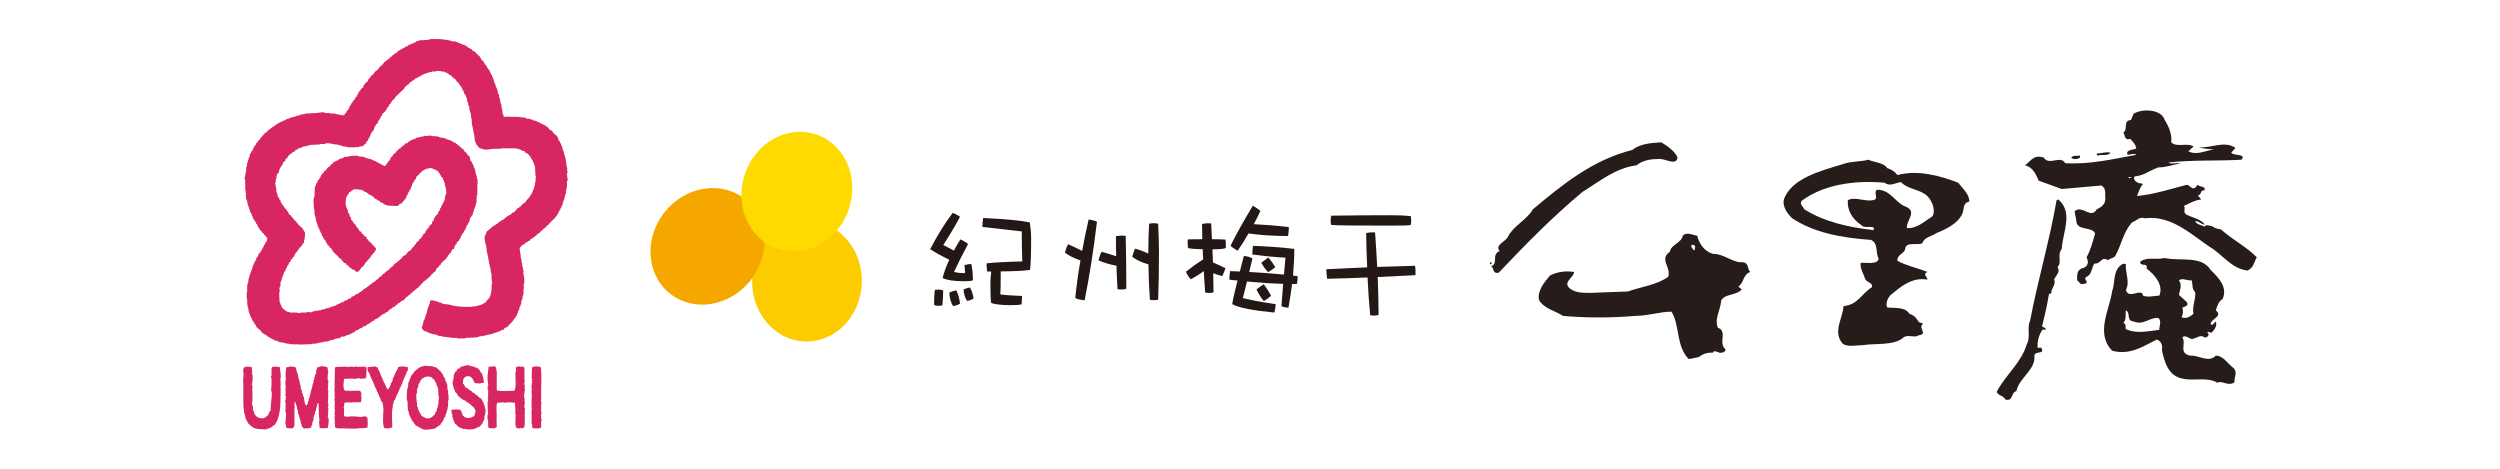 <?xml version="1.0" encoding="utf-8"?>
<!-- Generator: Adobe Illustrator 15.0.0, SVG Export Plug-In  -->
<!DOCTYPE svg PUBLIC "-//W3C//DTD SVG 1.1//EN" "http://www.w3.org/Graphics/SVG/1.1/DTD/svg11.dtd">
<svg version="1.1"
	 xmlns="http://www.w3.org/2000/svg" xmlns:xlink="http://www.w3.org/1999/xlink" xmlns:a="http://ns.adobe.com/AdobeSVGViewerExtensions/3.0/"
	 x="0px" y="0px" width="320px" height="60px" viewBox="0 0 320 60" enable-background="new 0 0 320 60" xml:space="preserve">
<defs>
</defs>
<path fill="#231815" d="M122.887,27.752c-0.647,1.203-1.362,2.403-2.146,3.605c0.448,0.24,0.898,0.48,1.364,0.72
	c0.231-0.46,0.517-0.942,0.832-1.44c0.332,0.146,0.663,0.351,0.98,0.591c-0.682,1.256-1.281,2.459-1.797,3.569
	c0.316,0.108,0.783,0.165,1.399,0.165c0-0.37-0.034-0.702-0.067-1.036c0.265-0.074,0.547-0.109,0.88-0.146
	c0.133,0.663,0.2,1.349,0.2,2.087c-0.134,0.095-0.515,0.129-1.146,0.129c-1.232,0-2.146-0.129-2.729-0.407
	c0.167-0.702,0.449-1.496,0.849-2.347c-0.866-0.408-1.681-0.851-2.446-1.349c0.915-1.757,1.879-3.309,2.879-4.64
	C122.271,27.365,122.588,27.532,122.887,27.752 M120.726,37.18c0,0.575-0.033,1.202-0.1,1.904c-0.118,0.036-0.302,0.055-0.551,0.055
	s-0.414-0.055-0.514-0.129c0-0.832,0.032-1.461,0.1-1.902c0.147-0.02,0.332-0.04,0.548-0.04
	C120.391,37.069,120.56,37.108,120.726,37.18 M122.887,38.863c-0.299,0.186-0.599,0.277-0.898,0.314
	c-0.282-0.461-0.449-1.035-0.481-1.721c0.248-0.128,0.548-0.22,0.882-0.295C122.622,37.532,122.786,38.103,122.887,38.863
	 M124.617,38.216c-0.284,0.166-0.567,0.258-0.832,0.295c-0.265-0.389-0.417-0.87-0.449-1.459c0.233-0.113,0.499-0.204,0.798-0.259
	C124.366,37.125,124.518,37.587,124.617,38.216 M131.818,28.474c0.1,0.666,0.168,1.349,0.168,2.07c0,1.958-0.053,3.291-0.135,3.994
	c-0.548,0.108-1.795,0.184-3.759,0.203c0,1.736-0.018,2.714-0.05,2.938c0.615,0.092,1.547,0.166,2.778,0.204
	c0,0.462-0.034,0.812-0.065,1.071c-0.202,0.074-0.718,0.11-1.565,0.11c-0.999-0.017-1.763-0.11-2.279-0.258
	c-0.099,0-0.134-0.888-0.134-2.66c0-0.373,0.035-0.832,0.102-1.388h-0.517c-0.066-0.351-0.083-0.703-0.083-1.053
	c1.065-0.111,2.596-0.204,4.575-0.242c-0.051-1.292-0.067-2.568-0.067-3.843c-1.646-0.185-3.326-0.389-5.04-0.573
	c0-0.37,0.033-0.757,0.1-1.146C128.875,28.049,130.854,28.251,131.818,28.474"/>
<path fill="#231815" d="M140.412,28.382c-0.432,3.622-0.964,6.988-1.579,10.055c0,0-0.251-0.036-0.714-0.11
	c-0.185-0.038-0.351-0.11-0.484-0.186c0.15-1.533,0.366-3.141,0.666-4.807c-0.783-0.257-1.448-0.591-1.996-0.997
	c0.116-0.426,0.248-0.776,0.415-1.073c0.617,0.259,1.215,0.556,1.797,0.851c0.233-1.313,0.516-2.663,0.832-4.03
	C139.715,28.142,140.08,28.234,140.412,28.382 M144.089,30.193c0.048,2.22,0.083,4.454,0.083,6.747
	c-0.134,0.074-0.317,0.113-0.583,0.113c-0.215,0-0.398,0-0.548-0.039c-0.066-0.997-0.101-1.996-0.133-2.995
	c-0.899-0.184-1.68-0.406-2.313-0.703c0.117-0.424,0.25-0.792,0.416-1.089c0.633,0.186,1.263,0.369,1.862,0.573
	c-0.032-0.85-0.032-1.719-0.032-2.57c0.199-0.017,0.415-0.037,0.648-0.074C143.723,30.156,143.922,30.174,144.089,30.193
	 M148.246,28.64c0.066,1.369,0.101,2.607,0.101,3.752c0,2.254-0.034,4.251-0.101,5.954c-0.098,0.056-0.282,0.072-0.581,0.072
	c-0.234,0-0.384-0.017-0.481-0.072c-0.1-1.406-0.166-2.901-0.185-4.51c-0.831-0.223-1.531-0.556-2.079-0.962
	c0.134-0.461,0.251-0.813,0.367-1.052c0.563,0.146,1.131,0.368,1.695,0.626c0-1.219,0.035-2.494,0.102-3.808
	c0.181-0.035,0.382-0.074,0.581-0.074C147.897,28.566,148.082,28.605,148.246,28.64"/>
<path fill="#231815" d="M153.897,30.618c-0.018-0.665-0.034-1.312-0.034-1.94c0.2-0.055,0.4-0.092,0.599-0.092h0.566
	c0.033,0.684,0.065,1.368,0.1,2.033c0.832,0,1.413,0.02,1.746,0.055c0.018,0.148,0.032,0.333,0.032,0.519v0.535
	c-0.149,0.13-0.714,0.184-1.713,0.184c0.018,0.574,0.034,1.128,0.066,1.684c0.55,0.222,1.083,0.481,1.599,0.739
	c-0.102,0.334-0.234,0.666-0.417,0.997c-0.433-0.09-0.814-0.22-1.147-0.369c0.018,0.832,0.034,1.646,0.034,2.438
	c-0.135,0.076-0.3,0.095-0.533,0.095s-0.398-0.02-0.531-0.057c-0.068-0.922-0.135-1.83-0.183-2.736
	c-0.468,0.353-1.033,0.702-1.663,1.055c-0.283-0.315-0.484-0.647-0.617-0.978c0.648-0.52,1.381-1.057,2.212-1.574
	c-0.032-0.443-0.066-0.87-0.066-1.312c-0.832,0-1.447-0.056-1.862-0.13c-0.049-0.167-0.066-0.351-0.066-0.572
	c0-0.222,0-0.408,0.031-0.555C152.584,30.637,153.198,30.618,153.897,30.618 M159.835,32.873c0.268,0.092,0.432,0.167,0.481,0.203
	c-0.147,0.611-0.282,1.184-0.416,1.738c1.482,0.074,2.963,0.186,4.443,0.332c0.066-0.737,0.132-1.458,0.198-2.163
	c-1.431-0.072-2.844-0.221-4.242-0.405c0-0.332,0.017-0.703,0.083-1.11c1.797,0.056,3.56,0.186,5.288,0.389
	c0,1.108-0.065,2.255-0.164,3.42c0.198,0.036,0.397,0.054,0.598,0.072c0,0.371-0.033,0.703-0.099,1h-0.616
	c-0.133,0.998-0.282,1.996-0.464,3.031c-0.333,0-0.635-0.074-0.898-0.184c0.065-0.962,0.133-1.924,0.214-2.866
	c-1.562-0.038-3.093-0.148-4.623-0.297c-0.184,0.758-0.364,1.462-0.532,2.126c1.265,0.297,2.678,0.556,4.209,0.776
	c-0.036,0.408-0.085,0.774-0.184,1.072c-2.729-0.26-4.523-0.609-5.39-1.072c0.083-0.574,0.316-1.59,0.683-3.031
	c-0.366-0.019-0.715-0.056-1.048-0.112c0-0.367,0.033-0.722,0.101-1.091c0.414,0.021,0.831,0.038,1.246,0.056
	c0.149-0.609,0.316-1.274,0.516-1.996C159.32,32.763,159.519,32.8,159.835,32.873 M161.33,26.995
	c-0.263,0.593-0.548,1.146-0.846,1.701c1.463,0.074,2.961,0.184,4.491,0.369c0,0.352-0.036,0.739-0.102,1.147
	c-1.797,0-3.491-0.11-5.057-0.332c-0.431,0.757-0.898,1.495-1.382,2.197c-0.064,0-0.231-0.091-0.481-0.277
	c-0.247-0.147-0.399-0.277-0.432-0.37c0.732-1.479,1.682-3.18,2.844-5.102C160.699,26.515,161.013,26.736,161.33,26.995
	 M162.694,37.845c-0.267,0.279-0.581,0.499-0.931,0.685c-0.367-0.445-0.683-0.942-0.932-1.479c0.267-0.222,0.564-0.443,0.932-0.665
	C162.098,36.829,162.414,37.328,162.694,37.845 M163.228,34.187c-0.266,0.257-0.583,0.462-0.916,0.646
	c-0.347-0.367-0.632-0.756-0.862-1.201c0.266-0.221,0.564-0.444,0.912-0.666C162.68,33.335,162.962,33.742,163.228,34.187"/>
<path fill="#231815" d="M181.185,34.594v0.627c-1.628,0.092-3.243,0.166-4.838,0.24c0.065,1.664,0.097,3.272,0.115,4.843
	c-0.134,0.056-0.314,0.092-0.533,0.092c-0.23,0-0.415-0.015-0.547-0.054c-0.151-1.625-0.267-3.233-0.334-4.825
	c-1.729,0.074-3.443,0.129-5.173,0.167c-0.066-0.407-0.101-0.815-0.101-1.219c1.73-0.094,3.479-0.167,5.224-0.243
	c-0.066-1.477-0.117-2.938-0.133-4.378c0.199-0.056,0.398-0.093,0.582-0.093h0.565c0.1,1.514,0.201,2.974,0.268,4.416
	c1.595-0.055,3.21-0.11,4.838-0.147C181.151,34.205,181.185,34.409,181.185,34.594 M180.57,27.661
	c0.032,0.111,0.065,0.315,0.065,0.574c0,0.294-0.033,0.479-0.065,0.552c-0.165,0.076-0.997,0.094-2.494,0.094
	c-4.69,0-7.252-0.019-7.686-0.094c-0.05-0.147-0.065-0.35-0.065-0.591c0-0.22,0.016-0.405,0.082-0.591
	c2.294-0.036,4.856-0.056,7.669-0.056C179.107,27.549,179.939,27.588,180.57,27.661"/>
<path fill="#FCCB00" d="M103.542,28.276c-3.873-0.128-7.129,3.221-7.267,7.488c-0.14,4.259,2.886,7.819,6.766,7.948
	c3.875,0.126,7.13-3.229,7.27-7.49C110.453,31.958,107.42,28.4,103.542,28.276"/>
<path fill="#F5A700" d="M95.356,25.477c-3.035-2.408-7.651-1.65-10.297,1.693c-2.65,3.343-2.334,8.006,0.709,10.417
	c3.04,2.407,7.648,1.645,10.3-1.695C98.715,32.55,98.396,27.884,95.356,25.477"/>
<path fill="#FFDA00" d="M104.467,17.204c-3.67-1.24-7.76,1.032-9.123,5.071c-1.363,4.043,0.512,8.326,4.184,9.565
	c3.673,1.24,7.759-1.031,9.122-5.072C110.017,22.728,108.146,18.446,104.467,17.204"/>
<path fill="#261C19" d="M284.271,29.366c-0.325-0.088-0.766-0.088-0.983-0.355c-0.331-0.087-0.983-0.355-1.098,0
	c-0.326-0.18-1.097-0.267-1.203-0.715c0.55,0,0.767,0.448,1.203,0.448c-0.326-0.621-1.53-0.894-2.298-1.249
	c-0.549-0.358-0.108-0.715-0.33-1.159c0.66-0.268,1.314-0.713,2.191-0.804l-0.438-0.537c0.549,0,0.222-0.713,0.875-0.623
	c0.114-0.625-0.546-0.356-0.875-0.714c-0.222,0.088-0.108,0.27-0.328,0.357c-0.438,0.356-0.658-0.357-1.095-0.357
	c-2.08,0.536-4.27,1.25-6.352,1.429c0.219-0.536,0.327-1.072,0.766-1.517c-0.109,0-0.109-0.091-0.22-0.091
	c-0.546,0-1.094-0.448-0.877-0.893c1.207-0.088,1.972-0.802,3.066-1.16c0.985,0,1.975-0.355,2.851-0.535
	c-0.441-0.089-1.423,0.18-1.536-0.089c3.069-0.358,6.242-0.18,9.31-0.358c0.66-0.798-0.877-0.444-1.312-0.894l0.546-0.623
	c-1.425-0.979-3.178,0.088-4.711-0.087c0.551,0.175,1.316,0.267,1.974,0.267c-1.093,0.177-2.19,0.801-3.284,0.269l0.656-0.625
	c-0.766-0.536-2.189,0.177-2.846-0.536c0.106-1.071-0.333-2.051-0.881-2.945c-0.435-1.249-2.736-1.429-3.94-0.716l-0.331,0.801
	c-1.094,0.094-0.329,1.162-0.983,1.611c0.22,0.267,0.11,1.07,0.876,0.803c0.329,0.357,0.768,0.801,0.768,1.247
	c-0.438,0.18-1.424,0.18-1.093,0.803c0.325,0,0.871-0.268,1.093,0c-2.959,0.539-5.915,1.252-9.091,1.072
	c-0.547-1.072-2.082,0.357-2.739-0.714c-1.315-0.446-1.641,0.446-2.408,0.98c1.093,0.269,1.423,1.249,1.755,1.965l2.955,1.071
	l5.035-0.447c0.77,0.359,0.441,1.162,0.55,1.696c0,0.626-0.438,1.068-1.096,1.338c-0.766,1.342-1.864-0.624-2.848,0.269l0.219,1.159
	c0,1.431,2.082,0.716,2.409,1.698c-0.327,1.067-0.546,2.051-1.096,3.031c0.219,0.448,0.328,0.982-0.326,1.34
	c-0.987,0.178-0.877,0.979-0.877,1.605c0.328,0.18,0.328,0.622,0.877,0.448c0.876-0.091-0.223-0.624,0.326-0.893
	c0.657-0.267,0.657-1.161,0.987-1.696c0.874,0.088,0.874-0.981,1.752-0.446c0.329-0.271,0.874-0.271,0.987-0.625
	c0.765-1.432,0.984-2.945,2.079-4.196c0.549-0.179,0.985-0.801,1.645-0.532c3.396-0.448,6.022,2.14,8.32,3.657
	c1.646,0.979,2.741,2.765,4.816,3.031c0.88-0.354,0.88-1.247,1.211-1.694C287.561,31.601,285.803,30.706,284.271,29.366
	 M272.442,22.767c0-0.18,0.329-0.088,0.44-0.088C272.771,22.678,272.664,22.858,272.442,22.767"/>
<path fill="#261C19" d="M209.475,21.158c0.763-0.625,1.748-0.799,2.735-0.799c0.879-0.181,2.3,0.978,2.519-0.181
	c-0.328-0.801-1.204-1.426-2.08-1.962c-1.315,0.087-2.739,0.176-3.721,0.981c-5.039,1.249-8.983,4.461-12.709,7.584
	c-0.765,1.342-2.517,2.144-3.176,3.479c-0.326,0.714-1.749,1.069-1.093,1.878c-1.095,0.442-0.111,1.604-1.095,1.958
	c0.438,0.182,0.109,0.985,0.983,0.808c3.395-3.574,6.683-6.96,10.732-10.352C204.763,23.214,206.734,21.516,209.475,21.158"/>
<path fill="#261C19" d="M268.5,19.91c0.659-0.178,1.318,0.09,1.644-0.358c-0.548-0.175-1.094,0.094-1.749,0.094
	C268.395,19.731,268.395,19.91,268.5,19.91"/>
<path fill="#261C19" d="M266.202,19.91c-0.438,0.09-0.769-0.09-1.094,0.268c0.109,0.091,0.22,0.181,0.437,0.181
	C265.874,20.359,266.424,20.269,266.202,19.91"/>
<path fill="#261C19" d="M242.876,22.406c-0.328-0.444-0.765-0.709-1.314-0.89c-0.439-0.713-1.64-0.713-2.41-1.071
	c-0.986,0.27-2.188,0.179-3.178,0.538c-2.955,0.89-6.787,1.875-7.667,4.641c-0.107,0.89,0.44,1.695,1.099,2.32
	c2.847,1.87,6.353,2.498,10.078,2.763c0.983,0.447,0.545,1.608,0.983,2.409c-0.111,0.804-1.642,0.449-2.302,0.539
	c-0.105,0.623,0.329,1.335,0.551,1.964c0.109,0.535,1.095,0.535,0.874,1.156c-1.314,0.805-1.753,2.231-3.616,2.41
	c-0.107,1.605-1.422,3.298-0.107,4.818c0.658,0.447,1.754,0.18,2.519,0.18c1.754-0.27,4.054,0.087,5.256-0.984
	c0.546-0.446,1.535,0.093,1.865-0.264c1.424-0.182-0.109-0.892,0.656-1.518l-0.548-0.181c-0.218-0.354-0.547-0.893-1.207-1.067
	c-0.547-0.894-1.75-0.716-2.846-0.806c-0.219-0.446,0-1.251,0.55-1.696c1.203-0.979,2.627-2.226,4.597-1.875
	c0-0.351-0.657-0.71,0-0.979c-1.312-0.535-2.734-0.802-3.832-1.425c-0.107-0.807,0.877-0.897,0.984-1.52
	c0.113-0.979,1.424-0.443,2.19-0.713c0.219-0.804,1.208-0.892,1.862-1.34c1.315-0.533,2.735-1.249,3.284-2.495
	c0.222-0.538,0-1.341,0.879-1.518c0-0.983-0.879-1.694-1.428-2.411C248.352,22.499,245.506,21.697,242.876,22.406 M247.366,27.674
	c-0.989,0.624-1.97,1.606-3.288,1.518c-0.104-0.984,1.428-2.141-0.218-2.769c-1.313-0.535-1.862-2.14-3.61-2.14
	c-0.439,0.354,0.105,0.894-0.222,1.249c-1.097,0.444-2.52-0.445-3.504,0.091c-0.112,1.247,0.548,2.408,1.751,3.209
	c0.44,0.535,1.863-0.174,1.535,0.626c-3.18-0.358-6.355-1.074-8.872-2.678c-0.111-0.357-0.656-0.621-0.329-1.07
	c2.735-2.052,6.681-2.677,10.623-2.321c0.658,0.54,1.425,0,2.082-0.087c0.983,1.069,2.955,0.892,3.723,2.23
	C247.477,26.159,247.691,27.05,247.366,27.674"/>
<path fill="#261C19" d="M263.243,25.624c-0.873,5.082-2.407,10.258-3.392,15.432c-0.437,0.895,0.109,2.144-0.437,3.036
	c-0.659,2.32-2.739,3.927-3.836,6.067c0.222,0.537,0.877,0.445,1.097,0.979c1.093,0.271,0.655-0.891,1.424-1.07
	c0.326-1.697,2.519-2.762,2.3-4.547c0.11-0.624,1.202-0.182,0.982-0.805c-0.105-0.358-0.325-0.176-0.546-0.176
	c-0.11-0.716,0.112-1.699,0.658-2.412c0,0.089,0.107,0.089,0.326,0.089c0.11-0.266-0.219-0.266-0.438-0.444
	c0.33-1.339,0.659-2.68,0.877-4.104l0.329-0.178c-0.105-0.537,0.655-1.073,0.332-1.698c0.218-0.535,0.872-0.981,0.432-1.604
	c0.661-0.623-0.108-1.519,0.552-2.321c0.109-2.141,1.53-4.638-0.438-6.336L263.243,25.624z"/>
<path fill="#261C19" d="M223.053,33.563c-1.315,0.09-2.298-1.075-3.834-1.075c-1.095-0.351-1.752-1.336-1.971-2.316
	c-0.655-0.089-1.313-0.534-1.863,0c-0.107,0.889-1.533,1.156-1.641,2.052c-1.423,0.978,0.219,1.962-0.22,3.215
	c-1.534,1.064-3.396,1.246-5.147,1.87l-4.818,0.181c-0.987,0-2.19,0-2.848-0.805c-0.438-0.714,0.766-1.246,0.766-1.875
	c-1.095-0.18-2.19,0-3.065,0.446c-0.768,0.896-1.642,1.962-1.426,3.123c0.658,1.159,1.975,1.339,3.07,2.052
	c2.844,0.268,6.239,0.268,9.309,0c1.638,0,3.065-0.536,4.599-0.536c1.093,1.875,0.547,4.373,2.19,6.068l1.313-0.269
	c0.439-0.357,1.097-0.625,1.752-0.535c0.221-0.447,0.657,0,0.987,0c0.437,0,0.657-0.176,0.657-0.447
	c-0.987-0.803,0.331-2.319-0.987-2.764c-0.437-1.25,0.33-2.143,0.438-3.48c0.44-0.894,1.973-0.625,2.632-1.427l-0.44-0.357
	c0.766-0.533,0.547-1.517,1.533-1.875C223.6,34.454,223.93,33.653,223.053,33.563 M216.809,32.045
	c-0.106-0.179-0.546-0.533-0.216-0.717c0.438,0,0.438,0.272,0.326,0.538C217.03,31.957,216.919,31.957,216.809,32.045"/>
<path fill="#261C19" d="M285.916,47.127c-0.767-0.539-1.316-1.607-2.299-1.607c-0.876,0.979-2.193-0.092-3.288,0
	c-1.529-0.36-0.435-1.519-0.987-2.321c0.442-0.446,0.883,0.268,1.318,0.176c0.545-0.086,0.985-0.623,1.53-0.176
	c0.328,0.09,0.767-0.446,0.328-0.625c0.223-0.266,0.33,0.09,0.549,0c0.439-0.357,0.767-0.979,0.55-1.428l-0.438,0.448l-0.222-0.091
	c0-0.716,1.643-0.984,0.66-1.784c0.217-0.537,0.331-1.161,0.875-1.428c0.657-1.517-0.439-2.672-1.535-3.749
	c-1.201-1.874-3.829-1.071-5.914-1.519c-0.984,0.271-2.19-0.178-3.063,0.448c-0.222,0.715,1.096,0.092,0.766,0.893
	c1.205,0.891,2.19,2.23,1.642,3.48c-0.656,0-1.422,0.266-2.078,0c-0.112-1.07-1.864,0.537-2.192-0.714
	c0.546-1.069-0.11-2.228,0-3.301l-0.326-0.088c-1.426,0.714-0.987,2.32-1.426,3.479c-0.329,2.409-2.191,5.443,0,7.675
	c2.298,0.624,4.053-0.626,5.694-1.429c0.659,0.178,0.767,0.89,0.659,1.338c0.325,1.431,0.766,3.301,2.624,3.654
	c1.535,0.358,3.177-0.264,4.492,0.538c0.547-0.358,1.425,0.537,2.189-0.087C285.916,48.286,286.463,47.75,285.916,47.127
	 M276.387,42.216c-1.422,0.178-2.957,0.537-4.271-0.089c-0.11-0.177,0.11-0.624-0.326-0.805c0.437-0.44,0.216-1.066,0.326-1.603
	c0.657,0.356,0,1.336,0.985,1.427c1.315,0.537,1.974-0.537,3.175-0.444C276.718,41.146,276.387,41.683,276.387,42.216
	 M279.235,40.609c0.22-0.353,0.22-0.89,0.106-1.25c0.332-0.084,0.883-0.268,0.553-0.71l-0.987-0.895c0.11-0.624,0.435-1.251,0-1.873
	c0.435-0.358,1.097,0.089,1.645,0c0.108,0.448,0,1.16,0.438,1.514c0.104,0.896-0.438,1.786-0.222,2.772
	C280.442,40.433,279.895,40.882,279.235,40.609"/>
<path fill="#261C19" d="M190.854,33.563c-0.108,0-0.22,0.178-0.108,0.267h0.108C190.854,33.741,191.074,33.653,190.854,33.563"/>
<path fill-rule="evenodd" clip-rule="evenodd" fill="#D72661" d="M72.563,22.163h0.061v-0.122h0.061l-0.061-0.184h-0.061
	c0.02-0.122,0.041-0.246,0.061-0.368h-0.061v-0.243h-0.062v-0.488h-0.061v-0.246h-0.061l0.061-0.183h-0.061v-0.183h-0.062v-0.246
	h-0.062V19.78h-0.061v-0.304h-0.063v-0.184h-0.062v-0.184h-0.06c-0.021-0.142-0.042-0.283-0.063-0.428l-0.119-0.062v-0.183H71.77
	v-0.121h-0.062v-0.124h-0.062V18.07l-0.123-0.061v-0.122h-0.061v-0.183h-0.061v-0.123h-0.061V17.46
	c-0.184-0.164-0.367-0.327-0.55-0.489c-0.041-0.082-0.081-0.163-0.123-0.244l-0.243-0.062l-0.428-0.487h-0.122l-0.063-0.123
	c-0.08-0.021-0.161-0.042-0.243-0.062l-0.061-0.122h-0.184v-0.062h-0.123v-0.062h-0.122v-0.06l-0.365-0.123v-0.062l-0.551-0.122
	v-0.059h-0.123v-0.062h-0.243v-0.062h-0.183v-0.06c-0.072,0.01-0.117,0.112-0.245,0.06l-0.061-0.123
	c-0.346-0.04-0.691-0.08-1.038-0.122h-0.979c-0.102-0.02-0.202-0.041-0.305-0.06v0.06h-0.487v-0.06h-0.063v-0.244h-0.061v-0.124
	h-0.061v-0.427h-0.063v-0.245h-0.061v-0.489h-0.062v-0.122h-0.061v-0.306h-0.063v-0.305h-0.059v-0.182h-0.062v-0.367l-0.123-0.061
	c-0.039-0.224-0.081-0.449-0.123-0.673h-0.061l-0.062-0.244h-0.06v-0.184h-0.062V10.68l-0.123-0.061v-0.183h-0.06V10.19h-0.062
	v-0.182h-0.062V9.887h-0.061l-0.061-0.306l-0.124-0.062V9.337l-0.12-0.062c-0.021-0.103-0.041-0.204-0.061-0.306l-0.184-0.122
	c-0.022-0.062-0.04-0.123-0.063-0.183h-0.061c-0.021-0.082-0.041-0.163-0.063-0.244l-0.183-0.122V8.176l-0.122-0.062V7.993h-0.062
	l-0.061-0.184c-0.397-0.111-0.243-0.557-0.61-0.672V7.015c-0.173-0.045-0.174-0.109-0.306-0.183V6.71
	c-0.22-0.062-0.246-0.193-0.488-0.244c-0.071-0.239-0.015-0.08-0.184-0.185V6.223h-0.122V6.161h-0.121V6.099h-0.122l-0.123-0.184
	l-0.244-0.061c-0.021-0.042-0.041-0.081-0.062-0.122h-0.245l-0.061-0.121h-0.244V5.549h-0.123V5.488h-0.181V5.427l-0.244-0.062
	V5.305h-0.368C57.421,5.115,56.693,5,55.889,5h-0.854v0.062h-0.243v0.06h-0.49v0.062c-0.109,0.018-0.122-0.062-0.122-0.062
	c-0.204,0.02-0.408,0.042-0.61,0.062v0.061l-0.307,0.062l-0.061,0.122H53.02v0.061h-0.123v0.062l-0.244,0.063v0.06h-0.185v0.062
	h-0.121v0.06h-0.124l-0.059,0.123l-0.307,0.062l-0.06,0.122c-0.083,0.02-0.164,0.041-0.246,0.062c-0.021,0.04-0.04,0.08-0.061,0.121
	h-0.122v0.062h-0.122l-0.122,0.123h-0.123l-0.244,0.306l-0.243,0.061l-0.184,0.243h-0.122L50.086,7.26
	c-0.161,0.143-0.229,0.035-0.306,0.306c-0.136,0.033-0.154,0.051-0.244,0.122v0.062h-0.122l-0.121,0.184H49.17l-0.062,0.182
	l-0.121,0.062v0.122h-0.123v0.06c-0.121,0.102-0.243,0.204-0.367,0.306v0.122c-0.061,0.042-0.122,0.082-0.183,0.123l-0.062,0.122
	h-0.121L48.01,9.215l-0.123,0.06v0.122l-0.488,0.428v0.122l-0.244,0.183c-0.02,0.083-0.039,0.163-0.062,0.245
	c-0.143,0.124-0.284,0.245-0.427,0.367v0.123l-0.123,0.06l-0.061,0.245l-0.305,0.244v0.122l-0.185,0.122v0.121
	c-0.04,0.022-0.079,0.042-0.121,0.062v0.122h-0.061v0.122l-0.122,0.124v0.122c-0.061,0.04-0.123,0.08-0.185,0.122l-0.061,0.244
	L45.2,12.879V13l-0.121,0.061v0.123c-0.043,0.021-0.083,0.042-0.123,0.062l-0.062,0.246l-0.122,0.06v0.122h-0.062v0.122h-0.06v0.184
	l-0.244,0.185v0.121h-0.062v0.122c-0.063,0.04-0.121,0.082-0.184,0.122c-0.021,0.06-0.042,0.124-0.062,0.184h-0.122v0.062
	c0,0-0.555-0.111-0.672-0.122c-0.122-0.022-0.244-0.042-0.365-0.063v-0.06h-0.674v-0.062h-0.671v-0.06
	c-0.34-0.096-0.845,0.038-1.1,0.06c-0.468,0.022-0.937,0.042-1.405,0.062v0.06h-0.244v0.063c-0.142,0.039-0.165-0.073-0.244-0.063
	v0.063c-0.082,0.02-0.163,0.04-0.244,0.06v0.062h-0.305v0.06H37.87v0.062h-0.12v0.06h-0.307v0.062
	c-0.123,0.02-0.244,0.04-0.367,0.06v0.063h-0.123v0.06H36.71l-0.061,0.124h-0.121v0.059h-0.124v0.062h-0.182v0.061
	c-0.123,0.042-0.243,0.082-0.367,0.123v0.062h-0.122v0.06l-0.245,0.062c-0.02,0.04-0.041,0.081-0.062,0.124h-0.121
	c-0.041,0.06-0.082,0.121-0.122,0.182h-0.122L35,16.238h-0.121l-0.061,0.122h-0.122l-0.123,0.184
	c-0.062,0.02-0.123,0.04-0.183,0.061c-0.104,0.122-0.205,0.245-0.306,0.366h-0.124c-0.099,0.122-0.202,0.244-0.304,0.367
	c-0.042,0.019-0.081,0.041-0.122,0.061v0.122l-0.245,0.184v0.121c-0.082,0.063-0.164,0.122-0.245,0.184v0.123l-0.12,0.06v0.062
	l-0.124,0.062l-0.062,0.244l-0.184,0.122v0.122l-0.121,0.124v0.121h-0.06v0.122h-0.063v0.123l-0.122,0.06l-0.062,0.246l-0.122,0.06
	l-0.06,0.428h-0.063v0.122h-0.06v0.245h-0.063v0.183h-0.059v0.184h-0.063c-0.021,0.184-0.042,0.365-0.062,0.55h-0.062v0.551h-0.061
	v0.365h-0.062v0.306h-0.062c-0.058,0.202,0.05,0.347,0.062,0.488v1.284h0.062v0.366h0.061c0.03,0.127-0.061,0.182-0.061,0.182
	l0.061,0.611h0.062v0.122h0.062v0.306h0.063v0.246h0.059v0.181h0.063v0.184h0.06v0.183h0.063l0.06,0.367h0.062v0.122l0.122,0.062
	v0.185h0.062v0.181h0.061l0.122,0.368h0.061v0.122h0.061l0.062,0.182l0.122,0.062c0.021,0.082,0.04,0.162,0.062,0.246l0.124,0.061
	v0.183l0.12,0.061c0.021,0.082,0.041,0.163,0.063,0.244l0.122,0.062v0.122h0.061l0.062,0.184h0.121l0.063,0.182
	c0.08,0.062,0.162,0.124,0.243,0.184c0.021,0.061,0.041,0.123,0.061,0.183l0.185,0.062v0.122h0.062
	c0.082,0.135-0.026,0.083,0.122,0.184c-0.012,0.245-0.025,0.333-0.122,0.488l-0.124,0.062v0.182
	c-0.039,0.021-0.079,0.042-0.122,0.062v0.123h-0.061v0.122h-0.062v0.124h-0.06v0.122l-0.122,0.121v0.122l-0.184,0.122v0.184
	l-0.244,0.182c-0.042,0.122-0.082,0.244-0.121,0.368c-0.042,0.02-0.084,0.04-0.123,0.062v0.122h-0.063v0.182h-0.062v0.123
	c-0.039,0.022-0.081,0.042-0.122,0.062v0.184h-0.062v0.121h-0.061l-0.061,0.245h-0.06c-0.043,0.184-0.082,0.367-0.123,0.55H32.19
	c-0.02,0.121-0.039,0.243-0.062,0.366h-0.061v0.122h-0.062v0.183h-0.06v0.246h-0.063v0.184h-0.06l-0.063,0.609h-0.059v0.244h-0.063
	v0.977H31.58v0.794h0.062v0.796h0.063v0.306h0.059c0.02,0.181,0.041,0.364,0.063,0.547h0.06v0.246
	c0.043,0.02,0.083,0.041,0.122,0.062v0.244h0.062l0.122,0.365h0.062l0.061,0.244c0.04,0.021,0.082,0.042,0.122,0.062l0.061,0.246
	c0.041,0.018,0.082,0.041,0.122,0.06v0.123c0.041,0.02,0.083,0.039,0.122,0.062l0.062,0.243c0.144,0.122,0.285,0.244,0.429,0.366
	v0.062h0.122c0.098,0.374,0.509,0.482,0.794,0.672l0.062,0.121c0.08,0.023,0.162,0.041,0.243,0.062
	c0.021,0.04,0.039,0.083,0.062,0.122h0.123l0.121,0.122h0.123v0.062H35l0.062,0.123c0.143,0.02,0.284,0.042,0.427,0.06v0.062
	c0.082,0.02,0.162,0.042,0.245,0.061v0.063c0.223,0.018,0.447,0.041,0.671,0.06v0.062h0.245v0.061h0.366v0.062h0.428v0.06
	c0.062-0.021,0.121-0.042,0.184-0.06c0.102,0.018,0.203,0.039,0.306,0.06c0,0,0.007-0.079,0.122-0.06
	c0.085,0.012-0.025,0.062,0.06,0.06c0.063-0.021,0.122-0.042,0.184-0.06v0.06c0.55-0.021,1.1-0.042,1.649-0.06v-0.062h0.55v-0.061
	h0.307v-0.062h0.304v-0.06h0.307v-0.063c0.225-0.019,0.448-0.041,0.672-0.061V43.6h0.182v-0.06h0.307v-0.062h0.184v-0.061h0.121
	v-0.062h0.243v-0.061h0.368c0.021-0.041,0.041-0.081,0.061-0.124h0.122v-0.06c0.162-0.021,0.325-0.039,0.489-0.062v-0.059h0.121
	v-0.062c0.124-0.021,0.246-0.042,0.368-0.061v-0.062h0.121v-0.061c0.103-0.022,0.204-0.042,0.307-0.062l0.059-0.122h0.185
	c0.04-0.062,0.082-0.124,0.122-0.184c0.061-0.02,0.122-0.041,0.185-0.062v-0.06c0.101-0.02,0.203-0.039,0.305-0.062l0.06-0.123
	l0.369-0.122l0.06-0.122h0.121v-0.061h0.123v-0.06h0.184c0.039-0.062,0.081-0.122,0.12-0.184c0.083-0.021,0.165-0.042,0.247-0.061
	l0.061-0.122c0.082-0.021,0.162-0.042,0.245-0.063c0.04-0.061,0.079-0.122,0.121-0.183h0.183l0.061-0.122
	c0.146-0.12,0.313-0.223,0.55-0.244v-0.122c0.16-0.042,0.198-0.096,0.307-0.182v-0.062h0.121c0.02-0.041,0.042-0.083,0.063-0.122
	l0.366-0.122l0.061-0.124h0.122v-0.06h0.121c0.084-0.103,0.165-0.202,0.247-0.306h0.123l0.059-0.122h0.122
	c0.042-0.06,0.082-0.122,0.122-0.181c0.081-0.023,0.163-0.042,0.245-0.062l0.183-0.244h0.121l0.184-0.246h0.123
	c0.02-0.041,0.041-0.08,0.062-0.122h0.121l0.062-0.123c0.082-0.02,0.162-0.039,0.244-0.062l0.063-0.122h0.122
	c0.02-0.06,0.04-0.122,0.06-0.181h0.062c0.04-0.062,0.08-0.122,0.122-0.184h0.123c0.039-0.06,0.08-0.122,0.121-0.182
	c0.062-0.023,0.122-0.042,0.183-0.062v-0.124h0.123c0.02-0.041,0.04-0.08,0.062-0.122c0.154-0.139,0.38-0.243,0.487-0.428h0.122
	c0.074-0.247,0.099-0.108,0.246-0.243c0.263-0.286,0.528-0.569,0.793-0.856h0.121v-0.122c0.123-0.035,0.054,0.01,0.123-0.062
	c0.167-0.046,0.139-0.014,0.185-0.181h0.121V35.54c0.177-0.13,0.324-0.288,0.428-0.49h0.121c0.045-0.15,0.033-0.096,0.124-0.183
	v-0.062h0.121c0.078-0.063,0.217-0.36,0.244-0.487c0.236-0.063,0.184-0.139,0.306-0.307c0.081-0.06,0.162-0.122,0.245-0.182v-0.123
	c0.242-0.224,0.488-0.447,0.732-0.671v-0.122l0.121-0.062c0.021-0.062,0.043-0.124,0.062-0.184h0.061
	c0.021-0.062,0.042-0.122,0.062-0.184c0.339-0.087,0.127-0.102,0.244-0.305l0.123-0.061v-0.122c0.024-0.04,0.082-0.043,0.121-0.122
	h0.122c0.049-0.234,0.13-0.433,0.246-0.611c0.039-0.02,0.081-0.041,0.121-0.062V31.02l0.306-0.246v-0.122l0.122-0.06l0.122-0.428
	l0.121-0.062l0.062-0.243c0.061-0.042,0.122-0.083,0.184-0.124v-0.182c0.061-0.042,0.122-0.082,0.184-0.122v-0.184h0.062
	c0.02-0.082,0.039-0.162,0.062-0.244h0.06V28.82l0.123-0.06c0.02-0.082,0.042-0.165,0.062-0.246
	c0.038-0.021,0.081-0.041,0.122-0.061c0.04-0.184,0.081-0.367,0.121-0.551h0.062v-0.122l0.122-0.061v-0.122l0.122-0.062v-0.121
	h0.061v-0.244h0.062v-0.184h0.06v-0.245l0.125-0.061v-0.244h0.06v-0.183h0.063v-0.245l0.12-0.062
	c0.032-0.101-0.057-0.112-0.061-0.122c0.02-0.286,0.041-0.569,0.061-0.854h0.063v-0.55h0.06v-0.06h-0.06v-0.857h0.06v-0.061
	c-0.077-0.113,0.022-0.274-0.06-0.551h-0.063v-0.365h-0.061v-0.184h-0.06c-0.043-0.244-0.083-0.487-0.122-0.733h-0.063V21.49h-0.063
	l-0.06-0.365H60.53L60.47,20.88h-0.063l-0.06-0.245l-0.122-0.061c-0.042-0.184-0.082-0.367-0.123-0.551l-0.182-0.122l-0.123-0.183
	h-0.062v-0.121c-0.121-0.103-0.244-0.204-0.366-0.306V19.17l-0.184-0.122l-0.062-0.121h-0.121c-0.082-0.102-0.162-0.206-0.244-0.308
	h-0.121l-0.123-0.183h-0.121l-0.124-0.183c-0.102-0.021-0.203-0.04-0.306-0.062l-0.061-0.122h-0.122v-0.061h-0.123v-0.062h-0.183
	v-0.06h-0.184v-0.063h-0.121v-0.059l-0.306-0.062v-0.062h-0.427v-0.061h-0.185v-0.062h-0.183V17.46h-0.428v-0.062
	c-0.102,0.021-0.204,0.04-0.306,0.062v-0.062c-0.163-0.02-0.324-0.042-0.488-0.061v0.061h-0.55v0.062h-0.306v0.061h-0.243v0.062
	h-0.367v0.061h-0.123l-0.061,0.124H53.02v0.059h-0.185v0.063c-0.081,0.02-0.162,0.04-0.244,0.06v0.062h-0.123v0.061l-0.183,0.062
	l-0.121,0.184l-0.307,0.061l-0.06,0.121l-0.246,0.184v0.062H51.43l-0.183,0.244h-0.122l-0.062,0.122
	c-0.145,0.105-0.109-0.065-0.183,0.184h-0.123l-0.061,0.184l-0.428,0.365v0.122c-0.08,0.061-0.162,0.123-0.244,0.185l-0.059,0.243
	l-0.123,0.062v0.122c-0.063,0.04-0.124,0.082-0.187,0.122v0.122l-0.182,0.122v0.122h-0.062l-0.121,0.185
	c-0.139-0.019-0.16-0.005-0.244-0.063v-0.06h-0.122v-0.063h-0.122v-0.06h-0.121V20.94l-0.247-0.06
	c-0.02-0.042-0.039-0.082-0.062-0.122h-0.183l-0.061-0.124l-0.306-0.061v-0.062l-0.244-0.061v-0.062l-0.428-0.06v-0.062h-0.243
	v-0.062h-0.124v-0.06h-0.183v-0.062c-0.242-0.02-0.488-0.041-0.732-0.062v-0.061c-0.37-0.104-1.287,0.049-1.526,0.123h-0.307
	l-0.061,0.122h-0.122v0.062h-0.244v0.062l-0.244,0.06l-0.062,0.123h-0.122v0.062h-0.184v0.061h-0.122
	c-0.02,0.041-0.041,0.081-0.061,0.124h-0.123l-0.243,0.303l-0.185,0.063v0.122l-0.123,0.122h-0.12
	c-0.122,0.163-0.244,0.325-0.366,0.489h-0.122c-0.045,0.157-0.096,0.197-0.183,0.305h-0.063l-0.062,0.182l-0.122,0.062l-0.122,0.365
	h-0.061c-0.021,0.063-0.041,0.123-0.061,0.185l-0.185,0.122v0.184h-0.06v0.122l-0.123,0.062l-0.062,0.306h-0.061v0.123h-0.062
	c-0.02,0.446-0.04,0.894-0.06,1.342h-0.062v0.244h-0.061c0.02,0.429,0.04,0.857,0.061,1.283h0.062v0.673h0.06v0.243h0.062v0.185
	h0.061v0.365h0.062v0.246h0.061v0.184h0.063v0.182h0.06v0.184h0.063v0.122h0.062v0.122h0.061v0.122h0.061v0.184h0.061l0.063,0.244
	h0.06v0.122h0.062c0.021,0.103,0.04,0.203,0.061,0.305l0.124,0.062c0.02,0.083,0.039,0.162,0.061,0.244h0.061
	c0.02,0.062,0.041,0.122,0.062,0.184l0.122,0.06l0.06,0.246l0.122,0.061v0.121h0.063v0.122c0.062,0.042,0.122,0.082,0.184,0.124
	c0.12,0.169,0.068,0.241,0.304,0.306c0.109,0.427,0.575,0.759,0.856,1.037l0.182,0.245h0.123v0.061l0.184,0.122v0.123
	c0.04,0.022,0.081,0.042,0.122,0.062l0.183,0.244c0.081,0.022,0.162,0.042,0.244,0.062c0.022,0.061,0.04,0.123,0.063,0.183
	c0.062,0.021,0.122,0.041,0.184,0.062c0.08,0.102,0.162,0.203,0.243,0.305h0.122c0.041,0.063,0.082,0.122,0.122,0.185l0.366,0.121
	c0.041,0.061,0.082,0.122,0.122,0.183h0.185v0.062c0.194-0.024,0.148-0.02,0.244-0.122h0.06v-0.122
	c0.042-0.021,0.083-0.039,0.123-0.061c0.021-0.06,0.042-0.123,0.062-0.183l0.427-0.367v-0.122c0.041-0.02,0.083-0.04,0.122-0.062
	v-0.123c0.103-0.082,0.204-0.162,0.306-0.244v-0.122l0.122-0.062c0.134-0.14,0.314-0.333,0.368-0.549h0.121
	c0.042-0.16,0.097-0.199,0.183-0.306h0.061c0.104-0.145,0.112-0.315,0.245-0.428c-0.012-0.135-0.006-0.164-0.06-0.244H48.01
	c-0.104-0.156,0.064-0.121-0.184-0.184v-0.122h-0.122c-0.02-0.062-0.041-0.123-0.061-0.184h-0.062
	c-0.107-0.121-0.114-0.191-0.305-0.243v-0.123c-0.168-0.046-0.14-0.013-0.185-0.184c-0.338-0.109-0.048-0.088-0.182-0.305
	l-0.245-0.122l-0.184-0.245c-0.041-0.021-0.08-0.04-0.12-0.061c-0.135-0.183-0.116-0.297-0.369-0.366
	c-0.095-0.404-0.459-0.496-0.549-0.915h-0.122c-0.021-0.062-0.042-0.124-0.063-0.184c-0.039-0.021-0.079-0.042-0.122-0.062V28.27
	l-0.182-0.122v-0.122h-0.062l0.062-0.184l-0.184-0.123l-0.062-0.367l-0.122-0.061v-0.122h-0.06v-0.305h-0.062l-0.061-0.246h-0.062
	v-0.245h-0.063c-0.02-0.203-0.039-0.405-0.059-0.609h0.059v-0.429h0.063v-0.183l0.122-0.062l0.062-0.244h0.06
	c0.074-0.092,0.083-0.107,0.122-0.244c0.138-0.036,0.152-0.051,0.245-0.122v-0.062h0.123v-0.06c0.132-0.083,0.086,0.026,0.181-0.124
	c0.309,0.004,0.639-0.011,0.856,0.06h0.246v0.063h0.12l0.061,0.122l0.368,0.122c0.02,0.04,0.039,0.081,0.059,0.122h0.123
	c0.042,0.06,0.081,0.122,0.124,0.182h0.182l0.062,0.124h0.122l0.062,0.121h0.122l0.244,0.305h0.122v0.062h0.121l0.062,0.122
	c0.083,0.02,0.164,0.042,0.246,0.062c0.039,0.062,0.08,0.122,0.123,0.183l0.365,0.122l0.06,0.122h0.124v0.062h0.121v0.061h0.183
	v0.062c0.45,0.02,0.896,0.04,1.345,0.059v-0.059h0.06h0.062l0.185-0.246h0.183c0.205-0.244,0.405-0.488,0.61-0.733v-0.122h0.062
	v-0.182l0.123-0.062l0.059-0.307l0.124-0.06l0.061-0.244c0.04-0.022,0.081-0.042,0.121-0.063v-0.182h0.063
	c0.02-0.082,0.04-0.164,0.062-0.243h0.06l0.062-0.368h0.062v-0.122l0.123-0.061l0.062-0.245l0.182-0.122
	c0.04-0.122,0.083-0.244,0.123-0.366l0.365-0.306v-0.122l0.184-0.062c0.062-0.082,0.122-0.163,0.184-0.244l0.244-0.062l0.061-0.122
	h0.184v-0.062c0.143-0.019,0.285-0.041,0.427-0.061V21.49c0.278,0.016,0.43,0.091,0.611,0.184h0.122l0.063,0.122h0.121v0.062h0.123
	v0.062l0.12,0.061v0.122l0.123,0.062l0.062,0.182h0.06v0.123h0.063l0.06,0.184l0.183,0.121v0.185h0.063v0.122h0.06
	c0.021,0.102,0.043,0.203,0.063,0.305h0.062v0.244c0.054,0.162,0.268,0.972,0.182,1.222h-0.06v0.123h-0.062v0.305h-0.061v0.366
	c-0.042,0.02-0.081,0.042-0.124,0.062v0.183l-0.122,0.061v0.122h-0.059v0.184l-0.124,0.062v0.121h-0.06v0.183l-0.123,0.062
	l-0.062,0.306c-0.04,0.02-0.08,0.041-0.123,0.062l-0.12,0.366l-0.307,0.243l-0.061,0.244l-0.121,0.063v0.243
	c-0.062,0.042-0.124,0.083-0.185,0.122c-0.021,0.102-0.041,0.206-0.061,0.308l-0.307,0.243v0.123l-0.121,0.06v0.122l-0.244,0.183
	v0.122l-0.123,0.062l-0.062,0.244c-0.101,0.082-0.203,0.162-0.304,0.245v0.183h-0.062c-0.086,0.115-0.142,0.144-0.184,0.306h-0.121
	l-0.063,0.122h-0.061v0.122l-0.367,0.306v0.121c-0.081,0.062-0.161,0.122-0.242,0.184v0.122l-0.308,0.246v0.121
	c-0.039,0.021-0.081,0.041-0.121,0.061l-0.123,0.184h-0.121c-0.163,0.184-0.325,0.366-0.489,0.55
	c-0.083,0.02-0.162,0.041-0.244,0.06v0.062l-0.122,0.062v0.122c-0.122,0.102-0.244,0.204-0.366,0.305l-0.062,0.122H50.94
	l-0.183,0.244h-0.121c-0.164,0.184-0.327,0.366-0.489,0.552h-0.122c-0.039,0.059-0.082,0.122-0.122,0.181h-0.06V34.5
	c-0.136,0.037-0.156,0.05-0.247,0.121v0.062h-0.121v0.061c-0.081,0.062-0.164,0.123-0.243,0.184l-0.063,0.122h-0.121l-0.306,0.368
	h-0.122c-0.102,0.123-0.204,0.244-0.307,0.365h-0.122c-0.081,0.102-0.163,0.205-0.245,0.305c-0.08,0.021-0.161,0.043-0.243,0.061
	c-0.041,0.062-0.08,0.124-0.122,0.184H47.46l-0.183,0.246h-0.123c-0.02,0.039-0.039,0.08-0.062,0.123H46.97
	c-0.039,0.062-0.081,0.122-0.12,0.183h-0.123l-0.061,0.121h-0.123l-0.181,0.244h-0.123l-0.062,0.122h-0.122l-0.063,0.122
	c-0.06,0.02-0.121,0.042-0.182,0.06v0.062c-0.103,0.02-0.205,0.042-0.307,0.062c-0.04,0.062-0.081,0.124-0.122,0.184l-0.366,0.122
	c-0.04,0.062-0.081,0.122-0.122,0.184l-0.365,0.121l-0.062,0.122c-0.103,0.021-0.204,0.041-0.306,0.06v0.062h-0.123l-0.061,0.123
	h-0.122v0.06h-0.244l-0.062,0.122h-0.123v0.062h-0.121v0.062h-0.185c-0.019,0.041-0.038,0.081-0.06,0.124h-0.121v0.061h-0.246v0.062
	h-0.121v0.06H42.33v0.062c-0.082,0.02-0.164,0.039-0.244,0.059v0.062H41.78v0.06h-0.184v0.062c-0.165,0.021-0.326,0.041-0.489,0.061
	v0.062l-0.915,0.123v0.06h-0.245v0.062c-0.164,0.059-0.391,0.028-0.427,0h-0.245v0.06h-0.793v0.062
	c-0.185,0.055-0.46-0.036-0.55-0.062h-0.856v-0.06c-0.123-0.02-0.244-0.041-0.366-0.062l-0.61-0.488v-0.121h-0.061l-0.06-0.244
	h-0.063v-0.186h-0.062v-0.122h-0.061c-0.021-0.426-0.041-0.853-0.062-1.283h0.062v-0.426h-0.062v-0.062h0.062V36.7h0.061v-0.123
	h0.062c0.047-0.152-0.082-0.256,0-0.49h0.063v-0.184h0.06v-0.181H36.1v-0.245h0.061l0.063-0.246h0.061v-0.244h0.061v-0.122h0.061
	v-0.123c0.042-0.02,0.082-0.04,0.124-0.061c0.02-0.101,0.04-0.203,0.06-0.306c0.04-0.02,0.081-0.041,0.122-0.06v-0.184h0.062v-0.124
	c0.041-0.019,0.08-0.04,0.122-0.06l0.122-0.366c0.061-0.041,0.122-0.082,0.184-0.122c0.02-0.083,0.04-0.164,0.06-0.247
	c0.062-0.04,0.123-0.08,0.185-0.122v-0.122l0.246-0.184v-0.184h0.061v-0.122l0.183-0.122v-0.122l0.182-0.123v-0.122l0.122-0.062
	l0.062-0.182c0.103-0.082,0.204-0.164,0.306-0.246v-0.122c0.042-0.02,0.083-0.04,0.122-0.062v-0.122l0.185-0.121v-0.245
	c0.109-0.306,0.13-0.641,0.122-1.1c-0.156-0.129-0.185-0.317-0.307-0.488c-0.185-0.162-0.366-0.325-0.549-0.487v-0.122h-0.122
	v-0.062h-0.062v-0.062v-0.061c-0.143-0.124-0.284-0.246-0.429-0.367v-0.122l-0.183-0.122c-0.13-0.185-0.115-0.297-0.366-0.365
	l-0.063-0.185h-0.06V27.11l-0.184-0.122l-0.061-0.184l-0.245-0.184v-0.122h-0.061l-0.061-0.182L36.1,26.195l-0.061-0.246
	l-0.122-0.061v-0.245l-0.122-0.06c-0.021-0.083-0.041-0.164-0.062-0.246l-0.122-0.061v-0.122h-0.063l-0.061-0.427h-0.062v-0.184
	h-0.06v-0.427c-0.038-0.125-0.174-0.607-0.124-0.794h0.063v-0.429h0.062v-0.123h0.06l-0.06-0.181
	c0.039-0.135,0.146-0.259,0.182-0.428c0.121-0.037,0.053,0.008,0.121-0.062h0.063l-0.063-0.244h0.063
	c0.04-0.122,0.082-0.246,0.122-0.368h0.062v-0.121h0.063l0.06-0.185l0.121-0.06l0.063-0.306l0.306-0.244v-0.184
	c0.079-0.06,0.162-0.122,0.243-0.183c0.093-0.13,0.127-0.249,0.244-0.366c0.115-0.115,0.222-0.146,0.366-0.243l0.062-0.122
	l0.246-0.062l0.181-0.245c0.229-0.124,0.2,0.156,0.307-0.183c0.249-0.026,0.411-0.093,0.61-0.184v-0.06h0.366v-0.062h0.244v-0.062
	h0.246v-0.06c0.425-0.02,0.854-0.042,1.281-0.062v-0.061h0.672v-0.061c0.376-0.107,1.044,0.052,1.282,0.121h0.367v0.062h0.182v0.06
	h0.307v0.062h0.122v0.062h0.368v0.06h0.305v0.062H45.2v0.062h0.06v-0.062c0.324-0.074,0.607,0.063,0.796-0.122
	c0.253,0,0.362-0.009,0.487-0.124l0.062-0.122h0.122l0.061-0.121h0.063l0.062-0.244c0.059-0.04,0.121-0.083,0.182-0.123v-0.122
	h0.062v-0.183l0.185-0.062l-0.062-0.183c0.04-0.021,0.082-0.041,0.121-0.062c0.021-0.102,0.041-0.204,0.062-0.306l0.122-0.06v-0.124
	h0.062l0.061-0.183h0.122c0.022-0.364,0.206-0.616,0.366-0.854l0.122-0.062c0.042-0.122,0.083-0.245,0.122-0.367l0.124-0.062v-0.121
	l0.123-0.122v-0.122h0.06v-0.122l0.121-0.062c0.02-0.081,0.042-0.162,0.063-0.245l0.427-0.366v-0.121l0.122-0.061l0.061-0.246
	l0.244-0.183v-0.183c0.081-0.063,0.163-0.122,0.245-0.184v-0.123c0.041-0.02,0.082-0.039,0.122-0.062v-0.122l0.428-0.365v-0.122
	c0.388-0.367,0.774-0.732,1.16-1.101l0.063-0.182l0.243-0.184l0.061-0.122h0.121l0.306-0.366h0.124
	c0.04-0.062,0.082-0.124,0.121-0.184h0.123c0.02-0.042,0.039-0.082,0.062-0.124h0.121l0.061-0.122l0.185-0.06V9.947h0.122
	l0.122-0.122h0.121V9.765h0.122V9.703h0.123c0.021-0.04,0.04-0.082,0.061-0.122h0.123V9.519h0.123v-0.06h0.181V9.397h0.185v-0.06
	h0.185V9.275h0.181v-0.06h0.307V9.153h0.489V9.091h0.672v0.062h0.427v0.062l0.366,0.122v0.06h0.122l0.122,0.184l0.244,0.06
	l0.306,0.367h0.123v0.06l0.245,0.184v0.123c0.121,0.102,0.244,0.204,0.365,0.305v0.122l0.122,0.062v0.122l0.185,0.122v0.122h0.059
	v0.122h0.062v0.184l0.122,0.062v0.123h0.062v0.183h0.061v0.122h0.062v0.122l0.123,0.062c0.02,0.1,0.039,0.202,0.062,0.304h0.06
	L59.798,13h0.062v0.122h0.062v0.307h0.06v0.183h0.063l0.06,0.551h0.062v0.181h0.062v0.244h0.061v0.489h0.062
	c0.021,0.286,0.04,0.572,0.06,0.857c0.126,0.433,0.181,0.978,0.307,1.404l0.063,0.732h0.06v0.184h0.063v0.122h0.06v0.121
	l0.123,0.062v0.122h0.06c0.063,0.083,0.123,0.164,0.185,0.246l0.549,0.182c0.394,0.118,0.967-0.046,1.283-0.061h0.916v-0.061h2.016
	v0.061h0.245v0.061h0.243v0.062l0.244,0.061v0.062l0.305,0.06l0.185,0.246h0.122v0.06h0.122l0.121,0.184h0.063v0.122l0.182,0.123
	c0.022,0.081,0.042,0.163,0.063,0.245l0.123,0.06v0.123h0.06l0.122,0.367h0.062v0.182h0.061v0.246h0.062
	c0.021,0.407,0.041,0.813,0.061,1.221h0.062l-0.062,0.365h0.062v0.062h-0.062v0.367h-0.061v0.366h-0.062v0.244h-0.061v0.244h-0.062
	c-0.039,0.122-0.081,0.246-0.122,0.367h-0.06v0.184h-0.063v0.122l-0.122,0.061v0.124l-0.121,0.06v0.122l-0.183,0.122v0.122h-0.062
	c-0.116,0.14-0.252,0.229-0.306,0.429c-0.21,0.059-0.401,0.287-0.55,0.428c-0.02,0.04-0.04,0.08-0.063,0.121h-0.121l-0.122,0.183
	h-0.121c-0.163,0.184-0.326,0.367-0.487,0.551c-0.083,0.021-0.165,0.04-0.246,0.06l-0.183,0.247
	c-0.082,0.02-0.164,0.039-0.245,0.059v0.062l-0.184,0.06l-0.061,0.123h-0.122l-0.122,0.184h-0.121l-0.123,0.183l-0.245,0.06
	l-0.061,0.122h-0.121v0.062c-0.062,0.021-0.123,0.041-0.185,0.062v0.123c-0.173,0.038-0.252,0.092-0.366,0.184v0.06l-0.244,0.062
	l-0.062,0.123h-0.121l-0.244,0.305h-0.122l-0.063,0.122c-0.082,0.06-0.161,0.122-0.245,0.182c-0.04,0.123-0.08,0.247-0.121,0.367
	h-0.062v0.184h-0.061c-0.135,0.418,0.104,1.085,0.183,1.343l0.061,0.672c0.205,0.691,0.275,1.584,0.49,2.262v0.303h0.06v0.306h0.063
	v0.854h0.062v0.49h-0.062v0.732l-0.183,0.856H62.67v0.122c-0.042,0.021-0.083,0.039-0.124,0.062v0.121h-0.06
	c-0.118,0.142-0.251,0.226-0.307,0.426c-0.186,0.026-0.195,0.041-0.306,0.122v0.062c-0.081,0.021-0.163,0.042-0.243,0.062v0.062
	h-0.244v0.062h-0.184v0.061h-0.245v0.062H60.47v0.06h-0.854c-0.892,0-1.548-0.107-2.2-0.306c-0.243-0.02-0.487-0.041-0.733-0.062
	v-0.062c-0.081-0.018-0.162-0.041-0.242-0.06v-0.062h-0.245v-0.06h-0.122v-0.062h-0.246v-0.061
	c-0.194-0.066-0.352,0.002-0.487-0.122c-0.439,0.053-0.247,0.227-0.367,0.55h-0.061v0.184h-0.061v0.122h-0.06v0.243h-0.062
	l-0.123,0.612h-0.062v0.184h-0.062v0.184h-0.062l-0.061,0.365h-0.061v0.122h-0.06v0.183h-0.063v0.246h-0.061
	c-0.021,0.142-0.042,0.284-0.062,0.427h-0.062v0.244h0.062c0.081,0.104,0.162,0.204,0.244,0.307h0.244v0.06
	c0.081,0.021,0.163,0.042,0.246,0.063v0.062h0.12v0.062c0.123,0.019,0.245,0.04,0.367,0.061v0.062h0.245v0.061h0.365l0.063,0.122
	h0.243v0.062h0.305v0.059h0.305v0.062h0.429v0.06h0.488v0.062h0.795v0.062h1.038v-0.062c0.51-0.02,1.019-0.04,1.527-0.062v-0.06
	h0.244V43.05h0.243v-0.059c0.124-0.034,0.185,0.059,0.185,0.059h0.06v-0.059h0.184v-0.062h0.305v-0.061
	c0.245-0.042,0.49-0.083,0.734-0.122v-0.062h0.184v-0.061h0.183v-0.062h0.183v-0.062h0.184v-0.063
	c0.101-0.018,0.204-0.04,0.306-0.06l0.061-0.122c0.122-0.02,0.245-0.039,0.368-0.062c0.02-0.061,0.04-0.123,0.06-0.182
	c0.09-0.019,0.465-0.207,0.489-0.245v-0.122h0.122v-0.122h0.06c0.11-0.127,0.124-0.04,0.184-0.246h0.123
	c0.065-0.249,0.242-0.306,0.306-0.549h0.121l0.063-0.243c0.039-0.022,0.081-0.043,0.121-0.062c0.02-0.103,0.04-0.205,0.061-0.306
	h0.063l0.062-0.367c0.04-0.019,0.079-0.04,0.121-0.061v-0.244h0.061v-0.183h0.062v-0.122h0.06v-0.184h0.063
	c0.021-0.184,0.042-0.368,0.062-0.55h0.061v-0.122h0.062V37.86h0.063v-0.122h0.06v-0.796h0.062v-0.181h-0.062
	c0.021-0.205,0.042-0.408,0.062-0.613h0.06c-0.02-0.264-0.039-0.529-0.06-0.792h-0.062c0.021-0.062,0.042-0.124,0.062-0.186h-0.062
	v-0.183h-0.06c-0.002-0.05,0.104-0.205,0.06-0.367h-0.06v-0.366h-0.063v-0.181h-0.062c-0.039-0.134,0.068-0.278,0.062-0.307h-0.062
	v-0.123h-0.061v-0.428h-0.062v-0.243h-0.063v-0.55h-0.06c-0.02-0.224-0.04-0.447-0.062-0.671c0.104-0.122,0.205-0.246,0.306-0.368
	h0.124l0.06-0.123h0.121c0.062-0.081,0.123-0.163,0.185-0.243h0.122c0.151-0.09,0.211-0.2,0.428-0.246
	c0.083-0.298,0.157-0.171,0.367-0.304l0.06-0.124h0.122l0.062-0.122l0.183-0.061l0.063-0.184h0.12l0.062-0.121h0.122
	c0.083-0.102,0.162-0.204,0.245-0.306c0.062-0.02,0.124-0.042,0.184-0.062v-0.122c0.204-0.052,0.518-0.379,0.61-0.549h0.122
	c0.049-0.172,0.075-0.148,0.183-0.243v-0.062c0.063-0.021,0.124-0.041,0.185-0.061v-0.124c0.102-0.08,0.203-0.162,0.306-0.244
	c0.254-0.254,0.648-0.756,0.732-1.161h0.122c0.011-0.156,0.004-0.213,0.062-0.306h0.062l0.06-0.304l0.123-0.062v-0.306h0.06v-0.182
	h0.062v-0.124h0.063V25.46h0.061v-0.305h0.062v-0.245h0.062v-0.123h0.061v-0.489h0.061v-0.244h0.062v-0.061h-0.062v-0.062h0.062
	V23.14h0.061c0.02-0.082,0.041-0.164,0.061-0.246h-0.061L72.563,22.163z M57.354,49.954h-0.062l-0.061-0.856h-0.061
	c-0.02-0.101-0.041-0.204-0.063-0.305c-0.04-0.021-0.08-0.041-0.121-0.06v-0.246h-0.061v-0.122h-0.062v-0.123
	c-0.041-0.019-0.081-0.039-0.122-0.062c-0.02-0.1-0.042-0.204-0.063-0.303l-0.183-0.122v-0.122c-0.224-0.204-0.448-0.41-0.673-0.614
	c-0.121-0.02-0.243-0.039-0.364-0.06v-0.063c-0.246-0.02-0.49-0.039-0.732-0.06h-0.246v-0.062h-0.062v0.062h-0.243v0.06h-0.244
	v0.063h-0.123v0.06c-0.079,0.023-0.163,0.042-0.243,0.062c-0.041,0.06-0.083,0.122-0.122,0.182h-0.122
	c-0.021,0.042-0.04,0.083-0.063,0.122c-0.102,0.083-0.204,0.165-0.304,0.248v0.122l-0.185,0.122v0.121
	c-0.039,0.021-0.081,0.041-0.121,0.06c-0.042,0.122-0.081,0.245-0.124,0.366h-0.061l-0.061,0.368h-0.061v0.124h-0.062l-0.063,0.73
	h-0.059c-0.061,0.198-0.136,1.387-0.063,1.651h0.063c0.02,0.426,0.039,0.853,0.059,1.283h0.063c0.04,0.203,0.081,0.405,0.122,0.609
	h0.061l0.123,0.368h0.062c0.021,0.08,0.04,0.161,0.06,0.244c0.042,0.02,0.083,0.039,0.123,0.062v0.121
	c0.042,0.021,0.081,0.041,0.123,0.06c0.02,0.062,0.04,0.122,0.062,0.184h0.06c0.071,0.092,0.086,0.109,0.122,0.245
	c0.188,0.027,0.191,0.042,0.307,0.122v0.062h0.182l0.063,0.124h0.121v0.061h0.122v0.062h0.184v0.06
	c0.371,0.122,1.482-0.079,1.647-0.183c0.043-0.062,0.083-0.124,0.125-0.186h0.121c0.122-0.101,0.244-0.202,0.367-0.304v-0.124
	l0.184-0.122v-0.121c0.039-0.021,0.079-0.042,0.121-0.06c0.02-0.104,0.041-0.205,0.06-0.306h0.063v-0.124
	c0.041-0.018,0.082-0.041,0.122-0.061c0.021-0.122,0.041-0.244,0.062-0.368h0.06v-0.182h0.063v-0.183h0.061v-0.244h0.061v-0.306
	h0.062v-0.854h0.061v-0.735h-0.061V49.954z M56.132,51.419h-0.06c-0.006,0.047,0.103,0.157,0.06,0.305h-0.06v0.305h-0.061v0.184
	h-0.061c-0.022,0.142-0.042,0.285-0.063,0.428h-0.063v0.121c-0.039,0.022-0.078,0.041-0.121,0.062
	c-0.021,0.083-0.04,0.163-0.061,0.244c-0.081,0.062-0.163,0.122-0.245,0.184c-0.02,0.042-0.041,0.082-0.061,0.122h-0.123
	l-0.06,0.122h-0.185v0.062h-0.427v-0.062h-0.123v-0.062h-0.181v-0.061c-0.296-0.075-0.363-0.307-0.489-0.55h-0.063v-0.183h-0.061
	l-0.061-0.244h-0.061v-0.246h-0.062v-0.122h-0.062v-0.428c-0.06-0.202-0.141-0.99-0.061-1.28h0.061v-0.552h0.062v-0.122h0.062
	v-0.244h0.061v-0.244h0.061v-0.121c0.04-0.022,0.08-0.042,0.123-0.062v-0.122c0.131-0.234,0.316-0.481,0.609-0.552v-0.061h0.305
	v-0.062c0.164,0.023,0.326,0.042,0.49,0.062c0.162,0.142,0.325,0.287,0.488,0.428c0.021,0.082,0.04,0.163,0.061,0.246
	c0.043,0.018,0.082,0.039,0.121,0.06l0.063,0.365h0.063v0.122h0.061v0.184h0.061l0.06,1.099h0.063
	C56.175,50.972,56.153,51.194,56.132,51.419 M62.058,52.274v-0.306h-0.062v-0.184h-0.062v-0.184h-0.061v-0.119h-0.062v-0.124h-0.06
	c-0.057-0.086-0.044-0.106-0.063-0.244h-0.122V50.99c-0.201-0.055-0.285-0.188-0.428-0.304v-0.062h-0.122
	c-0.02-0.039-0.041-0.081-0.061-0.122h-0.122v-0.06c-0.135-0.11-0.221-0.201-0.429-0.244v-0.122
	c-0.364-0.098-0.496-0.413-0.854-0.49c-0.042-0.202-0.154-0.394-0.307-0.488l0.062-0.61h0.062c0.069-0.092,0.086-0.107,0.122-0.245
	c0.103-0.019,0.204-0.039,0.306-0.062V48.12c0.617,0.022,0.77,0.493,0.979,0.918c0.242,0.02,0.487,0.04,0.733,0.059v-0.059
	c0.187-0.001,0.313-0.02,0.425-0.062c0.002-0.396-0.073-0.638-0.182-0.918v-0.181c-0.042-0.023-0.082-0.041-0.122-0.063v-0.122
	l-0.184-0.122v-0.123h-0.061v-0.123h-0.062l-0.062-0.122h-0.123l-0.06-0.122c-0.104-0.02-0.206-0.039-0.305-0.062v-0.06h-0.125
	v-0.063h-0.244v-0.06c-0.039,0.021-0.08,0.04-0.121,0.06v-0.06h-0.184v-0.062c-0.4-0.13-0.784,0.167-1.16,0.184
	c-0.021,0.06-0.04,0.122-0.061,0.182c-0.274,0.021-0.403,0.092-0.428,0.37c-0.06,0.018-0.121,0.039-0.184,0.06
	c-0.037,0.188-0.137,0.343-0.184,0.487v0.366h-0.061v0.308h-0.062c-0.082,0.284,0.109,0.978,0.185,1.161h0.06
	c0.021,0.1,0.04,0.202,0.062,0.305c0.063,0.041,0.124,0.083,0.184,0.123c0.02,0.059,0.041,0.121,0.062,0.181h0.061v0.122
	c0.082,0.062,0.163,0.123,0.243,0.185l0.063,0.122h0.122l0.063,0.122c0.059,0.02,0.12,0.042,0.181,0.062v0.062l0.368,0.123
	c0.039,0.06,0.081,0.122,0.121,0.184c0.082,0.02,0.165,0.038,0.244,0.059c0.041,0.06,0.083,0.122,0.122,0.184h0.123
	c0.041,0.061,0.08,0.122,0.122,0.183c0.19,0.182,0.343,0.173,0.429,0.49h0.06c0.121,0.205-0.103,0.708-0.122,0.854
	c-0.159,0.076-0.737,0.412-0.978,0.183h-0.244v-0.061l-0.306-0.244v-0.184h-0.062v-0.184h-0.059v-0.121h-0.063
	c-0.021-0.06-0.042-0.122-0.062-0.182c-0.333-0.063-0.827-0.063-1.16,0c0.021,0.182,0.04,0.365,0.062,0.547h0.061v0.368h0.061v0.306
	h0.062l0.061,0.244h0.063v0.182h0.06c0.021,0.061,0.04,0.122,0.062,0.184h0.124c0.039,0.154,0.03,0.101,0.121,0.183v0.062h0.123
	c0.039,0.06,0.079,0.122,0.121,0.184h0.183v0.062h0.124v0.061h0.181v0.062h0.43v0.06h0.854v-0.06
	c0.144-0.023,0.285-0.042,0.428-0.062v-0.061c0.168-0.078,0.308-0.142,0.489-0.186v-0.122h0.121
	c0.039-0.137,0.051-0.149,0.122-0.245h0.063v-0.122h0.06v-0.182c0.041-0.021,0.083-0.042,0.122-0.06v-0.122h0.062v-0.368
	c0.068-0.22,0.23-0.722,0.122-1.099H62.058z M34.818,46.96v0.182h-0.063v0.978h-0.06v0.245h0.06v0.794
	c-0.02,0.305-0.04,0.61-0.06,0.917h0.06c0.107,0.386-0.035,1.156-0.06,1.465c-0.022,0.348-0.042,0.692-0.062,1.04
	c-0.04,0.018-0.083,0.039-0.123,0.06v0.121H34.45v0.124h-0.06v0.183c-0.104,0.081-0.205,0.164-0.306,0.244v0.062h-0.124v0.061
	c-0.124,0.071-0.136,0-0.244,0.124c-0.203-0.02-0.406-0.042-0.609-0.062v-0.062h-0.121v-0.061c-0.062-0.02-0.123-0.041-0.186-0.062
	v-0.122c-0.122-0.035-0.052,0.009-0.122-0.061h-0.062c-0.02-0.101-0.04-0.205-0.062-0.306h-0.061v-0.183h-0.061v-0.182h-0.06v-0.49
	h-0.063c-0.02-0.184-0.041-0.368-0.061-0.549h0.061v-1.588v-0.55h-0.061v-0.062c0.077-0.125,0.125-1.11,0.061-1.341h-0.061
	c-0.036-0.148,0.065-0.163,0.061-0.244c0,0-0.07-0.043-0.061-0.122h0.061v-0.063h-0.061v-0.367c-0.001-0.004-0.042,0.01-0.062-0.122
	c-0.346-0.008-0.724-0.053-0.794,0c-0.473,0.143-0.126,0.808-0.244,1.282c-0.062,0.247,0,1.018,0,1.465
	c0,1.263-0.076,2.677,0.244,3.604v0.246c0.041,0.02,0.081,0.039,0.122,0.062v0.123c0.123,0.203,0.244,0.405,0.366,0.609h0.122
	c0.081,0.296,0.157,0.175,0.368,0.306l0.06,0.124h0.183v0.061h0.246v0.062c0.405,0.018,0.814,0.039,1.222,0.06v-0.06
	c0.122-0.023,0.243-0.042,0.365-0.062v-0.061h0.185l0.062-0.124h0.122c0.041-0.062,0.08-0.122,0.121-0.184h0.122l0.122-0.122
	c0.685-0.921,0.733-2.415,0.733-4.029v-1.588h-0.062c-0.001-0.083,0.101-0.101,0.062-0.246c-0.023-0.082-0.076,0.024-0.062-0.062
	h0.062c0.078-0.384-0.062-1.15-0.122-1.465C35.436,46.917,35.23,46.926,34.818,46.96 M41.964,53.495v-0.244
	c0.02-0.223,0.04-0.449,0.061-0.67h-0.061v-0.062h0.061v-0.306h-0.061c-0.03-0.132,0.061-0.184,0.061-0.184v-0.366h-0.061
	l0.061-1.099h-0.061c0.02-0.063,0.04-0.122,0.061-0.184h-0.061c0.003-0.071,0.108-0.203,0.061-0.365h-0.061v-0.308
	c0.002-0.11,0.063-0.222,0.061-0.244h-0.061l0.061-0.244h-0.061l0.061-0.243V48.67h-0.061c-0.088-0.309,0.042-1.111,0.061-1.159
	v-0.063h-0.061c-0.002-0.189-0.019-0.314-0.062-0.429c-0.161-0.069-0.772-0.258-0.978-0.06c-0.16,0.007-0.207,0.025-0.305,0.06
	l-0.063,0.244h-0.061c-0.02,0.205-0.041,0.409-0.062,0.614h-0.061v0.121h-0.062v0.244h-0.06c-0.021,0.142-0.042,0.287-0.062,0.428
	h-0.061v0.368h-0.063v0.121h-0.061v0.305h-0.061v0.244h-0.061v0.186h-0.063v0.244h-0.06v0.305h-0.062
	c-0.02,0.143-0.041,0.286-0.06,0.426h-0.063v0.184h-0.061v0.246h-0.062v0.122h-0.062v0.305h-0.06
	c-0.047,0.166-0.016,0.14-0.185,0.183l-0.062-0.244h-0.06l-0.122-0.854h-0.063v-0.123h-0.061v-0.244h-0.062v-0.183h-0.063
	c-0.018-0.145-0.038-0.287-0.06-0.428h-0.063c-0.02-0.184-0.039-0.368-0.059-0.55H38.42v-0.184h-0.061v-0.305h-0.062v-0.184h-0.062
	v-0.305h-0.06l-0.063-0.488h-0.06v-0.182h-0.062v-0.185h-0.061v-0.245H37.87v-0.122c-0.018-0.029-0.084-0.05-0.12-0.122
	c-0.225-0.021-0.449-0.039-0.674-0.063v0.063c-0.188,0-0.314,0.02-0.427,0.06c-0.097,0.531-0.135,1.057-0.062,1.405v0.246h-0.06
	v0.671h0.06l-0.06,0.612h0.06c0.017,0.09-0.06,0.122-0.06,0.122c0.02,0.122,0.04,0.245,0.06,0.366h-0.06v0.244h0.06v0.49h-0.06
	c-0.065,0.224,0.078,0.629,0.06,0.731h-0.06c-0.038,0.161,0.063,0.332,0.06,0.368h-0.06c-0.017,0.096,0.06,0.122,0.06,0.122v0.062
	h-0.06v0.303h0.06c0.112,0.409-0.156,1.411,0,1.589c0.007,0.318,0.021,0.239,0.122,0.429c0.31,0.015,0.669,0.154,0.854-0.062
	c0.177-0.178,0.125-0.63,0.125-0.977v-1.345l0.061-0.368h-0.061v-0.547h0.121c0.027,0.226,0.121,0.368,0.183,0.547
	c0.02,0.143,0.042,0.287,0.062,0.43h0.06c0.022,0.182,0.042,0.365,0.063,0.547h0.06v0.184h0.062v0.244h0.062v0.246h0.061v0.122
	h0.063v0.365h0.059v0.124h0.063v0.244h0.06v0.122h0.063c0.042,0.062,0.082,0.124,0.122,0.184c0.429,0.003,0.7,0.001,0.977-0.122
	c0.038-0.096,0.021-0.184,0.063-0.308h0.061v-0.305h0.061v-0.182h0.061v-0.182h0.063v-0.43h0.061v-0.183h0.062v-0.124h0.06v-0.303
	h0.062v-0.122h0.061v-0.306h0.062v-0.184h0.061c0.052-0.145-0.021-0.321,0.063-0.428h0.06c0.038-0.122-0.008-0.051,0.063-0.122
	c0.081,0.478,0.021,1.629,0.122,2.078c0.06,0.262-0.116,0.401,0,0.547c-0.003,0.233,0.006,0.464,0.061,0.613
	c0.351,0.065,0.688,0.033,1.039,0c0.013-0.303,0.17-0.927,0.061-1.284H41.964z M46.911,53.434l-0.062-0.122
	c-0.226-0.093-0.524,0.084-0.672,0.062c-0.375-0.06-0.994-0.097-1.467-0.062c-0.079,0.021-0.163,0.042-0.243,0.062v-0.062h-0.306
	c-0.002,0,0.004-0.04-0.123-0.061v-1.039c0-0.006-0.099-0.022-0.061-0.122h0.061c0-0.217,0.01-0.414,0.062-0.55
	c0.223-0.021,0.447-0.039,0.672-0.059c0.085,0.012,0.152,0.098,0.307,0.059v-0.059h0.793v0.059h0.062v-0.059h0.244
	c0.024-0.122,0.062-0.124,0.062-0.124v-0.306h0.06V50.99v-0.06h-0.06v-0.732h-0.062c-0.02-0.061-0.04-0.122-0.062-0.183h-1.16
	c0,0,0.001,0.078-0.123,0.061v-0.061c-0.24-0.054-0.581,0.072-0.732-0.062c-0.251-0.249-0.079-1.262-0.062-1.467h0.612v-0.062h0.06
	c0.085,0,0.098,0.086,0.245,0.062v-0.062h0.061v0.062h0.063c0.04-0.02,0.08-0.041,0.121-0.062v0.062h0.429v-0.062h0.061h0.427v0.062
	c0.246-0.02,0.488-0.041,0.733-0.062c0.061-0.327,0.035-0.88,0.062-1.099h0.059v-0.062h-0.059c-0.022-0.101-0.042-0.202-0.062-0.304
	c-0.385-0.071-0.552,0.007-0.978,0c-0.143-0.021-0.284-0.039-0.428-0.063v0.063c-0.174,0.042-0.497-0.069-0.55-0.063v0.063
	c-0.331,0.051-0.967-0.092-1.098,0c-0.313-0.003-0.7-0.021-0.918,0.06c-0.02,0.817-0.041,1.631-0.061,2.443h0.061v0.062h-0.061
	v0.672c0.02,0.062,0.041,0.123,0.061,0.182h-0.061v0.366h0.061c-0.012,0.116-0.105,0.347-0.061,0.552h0.061v0.06
	c-0.002,0.006-0.08,0.024-0.061,0.124h0.061c-0.02,0.181-0.041,0.364-0.061,0.547h0.061c-0.008,0.084-0.098,0.151-0.061,0.308h0.061
	c-0.02,0.262-0.041,0.527-0.061,0.792h0.061v0.122h-0.061c0.02,0.042,0.041,0.082,0.061,0.122c-0.002,0.011-0.084,0.021-0.061,0.122
	h0.061v0.062h-0.061c0.02,0.142,0.041,0.283,0.061,0.427h-0.061c0.02,0.041,0.041,0.083,0.061,0.122
	c-0.002,0.011-0.079,0.026-0.061,0.122h0.061v0.49h0.063c0.173,0.163,0.693,0.125,1.037,0.122c0.322-0.001,1.832,0.095,2.138-0.061
	c0.086,0.004-0.023,0.048,0.062,0.061c0.121-0.021,0.244-0.042,0.365-0.061c0.042,0.018,0.083,0.039,0.123,0.061v-0.061
	c0.175-0.002,0.262-0.024,0.366-0.062c0.065-0.38,0.029-0.784,0-1.284H46.911z M52.164,47.326h0.059
	c-0.001-0.175-0.02-0.261-0.059-0.366h-0.307v-0.063h-0.244v0.063c-0.039-0.021-0.082-0.039-0.122-0.063
	c-0.163,0.023-0.325,0.042-0.489,0.063c-0.062,0.131-0.111,0.293-0.184,0.426h-0.061v0.125h-0.061v0.122h-0.061v0.122h-0.062v0.181
	h-0.061l-0.123,0.367h-0.061c-0.04,0.184-0.082,0.367-0.122,0.552h-0.062v0.122c-0.04,0.02-0.081,0.04-0.122,0.062v0.243h-0.059
	c-0.023,0.083-0.043,0.165-0.063,0.245h-0.06v0.122H49.78c-0.019,0.061-0.04,0.122-0.061,0.184
	c-0.123-0.038-0.053,0.008-0.123-0.062c-0.209-0.135-0.241-0.501-0.364-0.731H49.17c-0.039-0.122-0.082-0.246-0.121-0.368h-0.062
	v-0.246c-0.041-0.018-0.081-0.041-0.123-0.06v-0.184h-0.06l-0.062-0.244h-0.06v-0.181h-0.063v-0.122h-0.061v-0.185h-0.063v-0.123
	c-0.04-0.02-0.08-0.041-0.122-0.062v-0.182c-0.033-0.079-0.029,0.02-0.061-0.062c-0.081-0.02-0.163-0.039-0.242-0.06v-0.063h-0.307
	v0.063c-0.145,0.038-0.161-0.063-0.243-0.063v0.063c-0.22-0.001-0.35,0.007-0.49,0.06c0.021,0.184,0.043,0.366,0.061,0.552
	c0.042,0.019,0.081,0.039,0.124,0.062v0.122h0.061c0.062,0.181,0.121,0.364,0.183,0.547h0.063v0.184
	c0.04,0.02,0.079,0.042,0.121,0.06v0.186h0.061v0.123h0.062v0.183h0.061c0.061,0.181,0.121,0.365,0.184,0.547h0.063l0.06,0.246
	h0.061c0.021,0.101,0.041,0.202,0.061,0.306c0.042,0.02,0.083,0.04,0.122,0.061v0.244h0.062l0.124,0.366h0.061v0.122h0.063v0.184
	h0.06v0.184c0.04,0.018,0.081,0.039,0.121,0.06v0.124h0.063c0.122,0.269,0.194,1.242,0.122,1.341
	c-0.005,0.62-0.098,1.533,0.121,1.956c0.104,0.018,0.203,0.039,0.306,0.061l0.061-0.061v0.061h0.244v-0.061
	c0.189-0.001,0.314-0.018,0.429-0.062c0.004-0.776-0.129-1.983,0.061-2.627v-0.367h0.062c0.063-0.169,0.036-0.348,0.122-0.488
	c0.04-0.021,0.081-0.042,0.122-0.061V50.99h0.062v-0.122h0.061v-0.183h0.061l0.061-0.244h0.063v-0.121h0.06v-0.184
	c0.042-0.022,0.081-0.042,0.123-0.062v-0.183h0.062c0.02-0.104,0.041-0.204,0.062-0.308c0.04-0.018,0.08-0.041,0.121-0.06v-0.184
	h0.062l0.061-0.244h0.062l0.061-0.365h0.062v-0.124h0.063v-0.184h0.06v-0.122h0.063l0.121-0.367h0.061v-0.181h0.062v-0.184
	c0.039-0.021,0.082-0.042,0.123-0.06V47.326z M67.126,48.608v-1.526c0,0-0.148-0.126-0.181-0.185
	c-0.124,0.023-0.246,0.042-0.368,0.063v-0.063c-0.292,0-0.388,0.038-0.549,0.123c0.005,0.224,0.047,0.617-0.063,0.736
	c0.005,0.69,0.128,1.775-0.121,2.259c-0.628,0.003-1.77,0.119-2.261-0.062c0.01-0.713,0-1.069,0-1.773
	c0-0.235,0.056-0.662-0.062-0.794c0-0.273-0.04-0.332-0.121-0.489h-0.427v0.063c-0.106,0.02-0.124-0.063-0.124-0.063
	c-0.101,0.023-0.203,0.042-0.305,0.063c-0.064,0.681-0.25,1.416-0.06,2.137v0.306h-0.063v0.428h0.063v0.854h-0.063
	c-0.002,0.086,0.095,0.1,0.063,0.245c0,0-0.091,0.054-0.063,0.184h0.063v0.244h-0.063v0.488h0.063
	c0.002,0.087-0.047-0.022-0.063,0.061v0.49h0.063c0.019,0.116-0.063,0.122-0.063,0.122c0.022,0.161,0.04,0.326,0.063,0.487v0.062
	h-0.063c-0.056,0.202-0.026,0.755,0.063,0.856c-0.004,0.294-0.017,0.651,0.06,0.856c0.266,0.018,0.528,0.039,0.795,0.061v-0.061
	c0.147-0.039,0.135-0.065,0.243-0.124c-0.005-0.291-0.045-1.224,0-1.283c-0.003-0.558-0.103-1.388,0.061-1.833h0.489v-0.059
	c0.163,0.02,0.325,0.038,0.489,0.059h0.305v-0.059c0.327,0.02,0.652,0.038,0.978,0.059c0.045,0.264,0.061,0.63,0.061,0.978v0.549
	h0.063c-0.021,0.143-0.042,0.286-0.063,0.428h0.063c0.001,0.054-0.099,0.196-0.063,0.368h0.063v0.06h-0.063
	c-0.04,0.229,0.032,0.693,0.123,0.794v0.062c0.143,0.018,0.285,0.039,0.427,0.061c0,0,0.081-0.111,0.184-0.061v0.061
	c0.279-0.015,0.261-0.087,0.427-0.184c0.021-0.246,0.042-0.49,0.062-0.732c-0.02-0.06-0.041-0.122-0.062-0.182h0.062v-0.062
	c0.016-0.136-0.069-0.175-0.062-0.246h0.062c0.025-0.145-0.063-0.353-0.062-0.366h0.062v-0.365h-0.062v-0.062h0.062v-0.428h-0.062
	v-0.488h0.062v-0.242h-0.062v-0.124h0.062l-0.062-0.122c0.002-0.009,0.081-0.026,0.062-0.123h-0.062
	c-0.083-0.378,0.01-1,0.062-1.283l-0.062-0.246h0.062v-0.244h-0.062C67.052,49.052,67.242,48.752,67.126,48.608 M69.265,51.663
	h0.062c0.027-0.132-0.062-0.181-0.062-0.181v-1.406c0-1.007,0.099-2.214-0.062-3.116H69.02v-0.063
	c-0.061,0.023-0.122,0.042-0.184,0.063v-0.063c-0.371-0.004-0.507,0.005-0.73,0.123c-0.021,0.469-0.043,0.939-0.063,1.405h0.063
	v0.062v0.184h-0.063v0.062h0.063v0.306h-0.063v0.059h0.063c-0.026,0.118-0.109,0.348-0.063,0.55h0.063v0.061
	c0,0-0.079,0.032-0.063,0.124h0.063v0.062h-0.063v0.487h0.063c-0.021,0.122-0.043,0.244-0.063,0.366h0.063
	c0.025,0.135-0.063,0.181-0.063,0.184v1.282h0.063c0.002,0.053-0.059,0.113-0.063,0.246v1.405h0.063
	c0.002,0.055-0.139,0.231-0.063,0.364h0.063c-0.004,0.219,0.008,0.415,0.06,0.552c0.041,0.018,0.083,0.039,0.122,0.061
	c0,0,0.032-0.11,0.122-0.061v0.061c0.423,0.006,0.584,0.02,0.855-0.122v-0.794h0.062v-0.06v-0.245h-0.062v-0.673h0.062
	c0.027-0.133-0.062-0.183-0.062-0.184v-0.792V51.663z"/>
<rect fill="none" width="320" height="60"/>
</svg>
